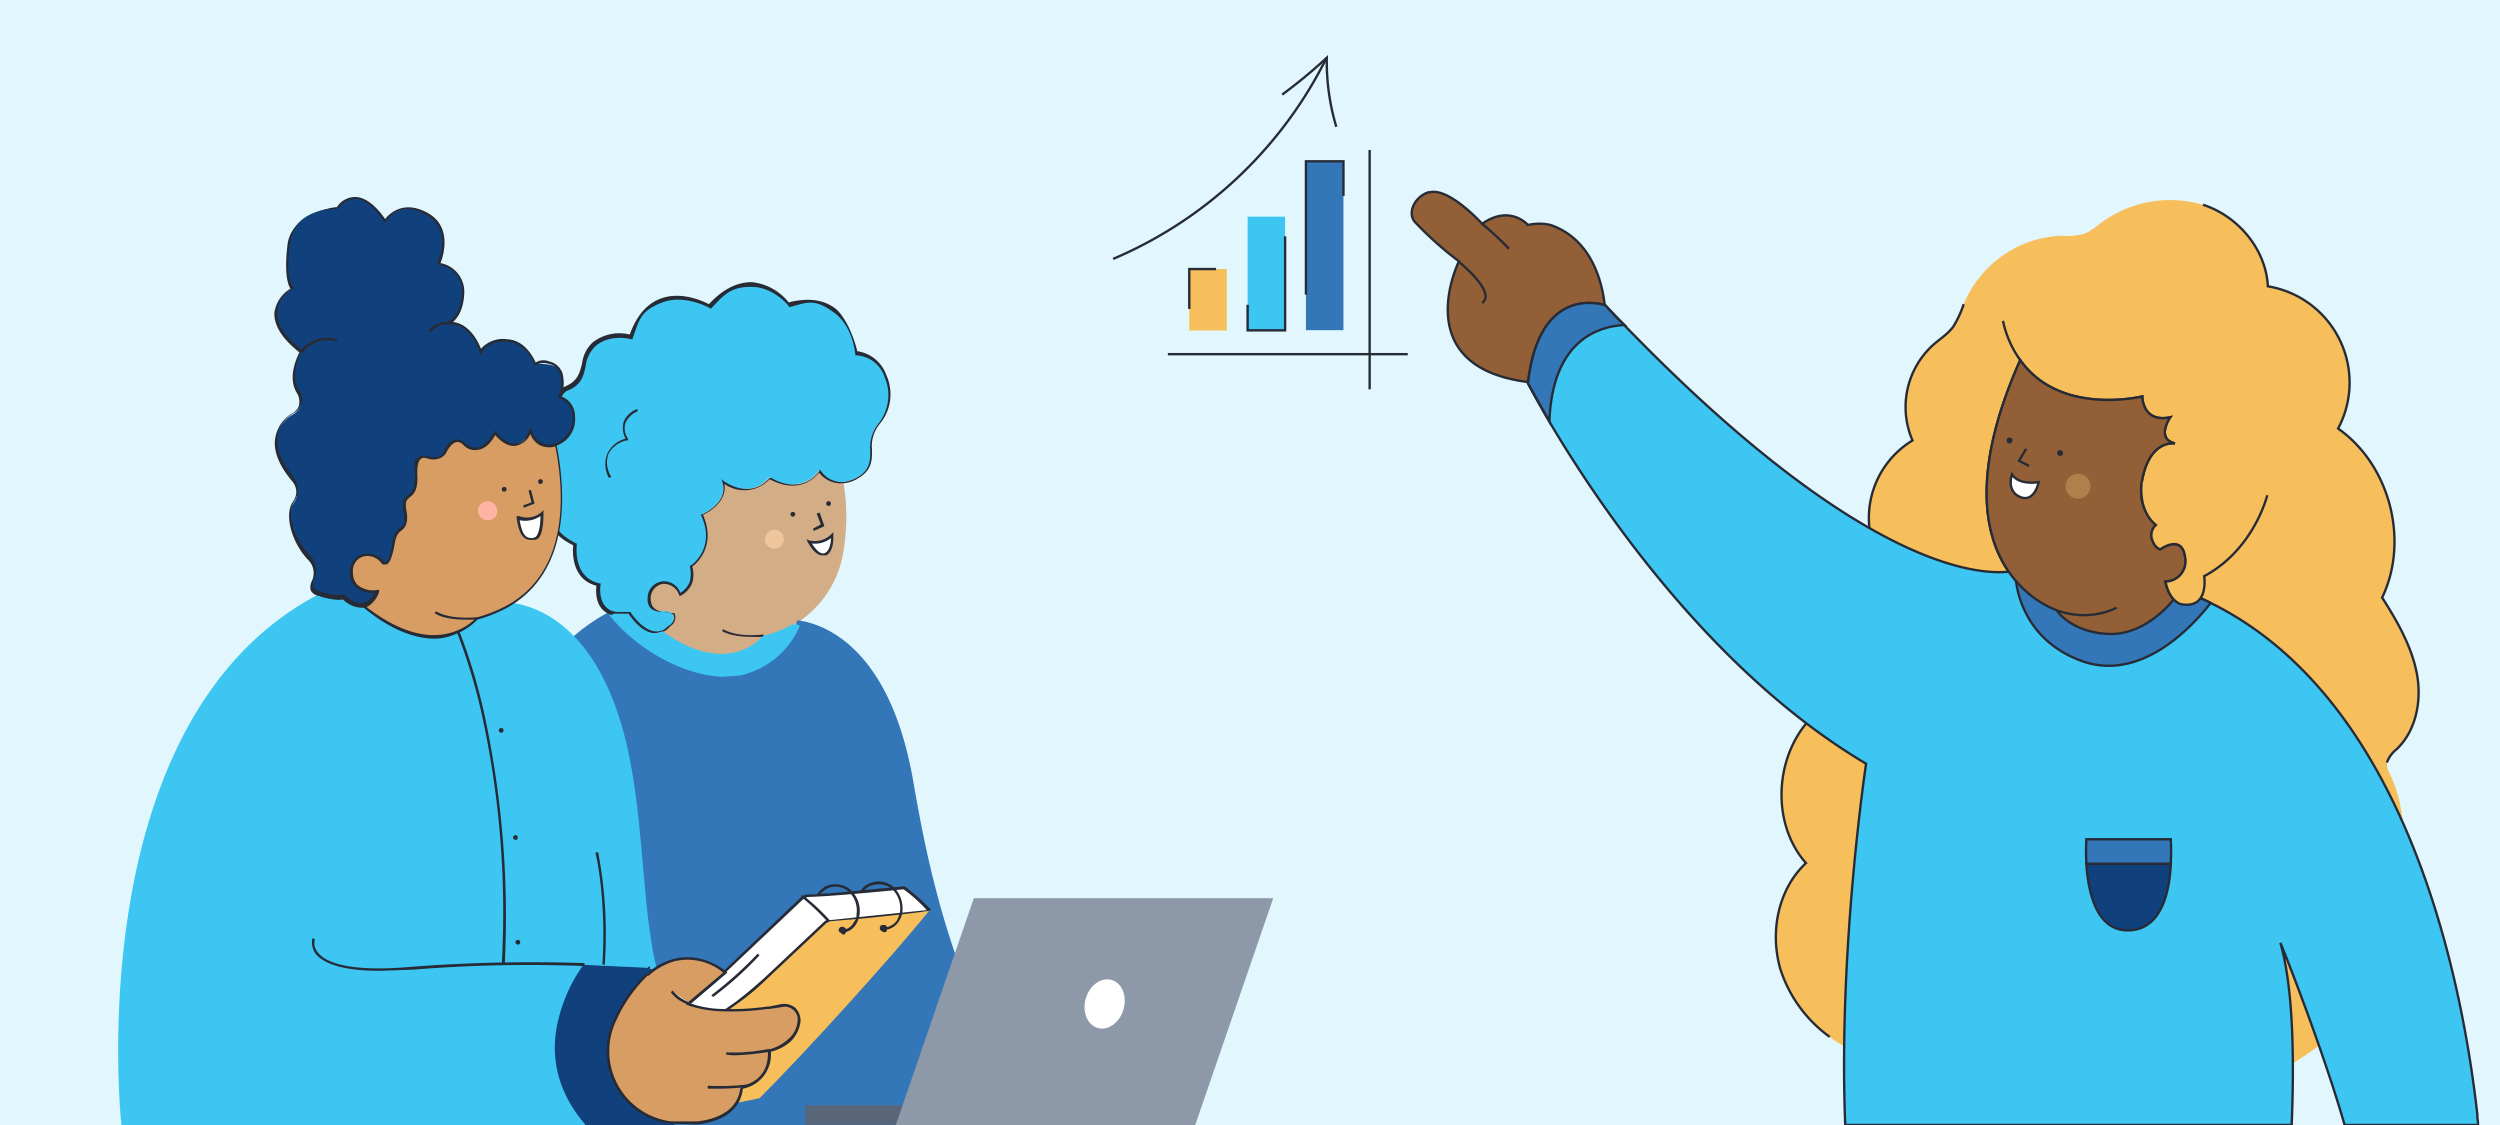 <?xml version="1.0" encoding="utf-8"?>
<svg xmlns="http://www.w3.org/2000/svg" data-name="Capa 1" id="Capa_1" viewBox="0 0 420 189">
  <defs>
    <style>.cls-1{fill:#e1f7fd;}.cls-2,.cls-24{fill:#f7bf5c;}.cls-23,.cls-3{fill:none;}.cls-11,.cls-22,.cls-23,.cls-24,.cls-3,.cls-4,.cls-5,.cls-7,.cls-8{stroke:#272b36;stroke-miterlimit:10;}.cls-11,.cls-24,.cls-3,.cls-4,.cls-5,.cls-7,.cls-8{stroke-width:0.4px;}.cls-12,.cls-22,.cls-4{fill:#fff;}.cls-5{fill:#925f36;}.cls-6{fill:#33918b;}.cls-16,.cls-7{fill:#3dc6f2;}.cls-15,.cls-8{fill:#3377b8;}.cls-9{fill:#272b36;}.cls-10{fill:#b17f49;}.cls-11,.cls-17{fill:#11417d;}.cls-13{fill:#d2ad85;}.cls-14{fill:#efc59c;}.cls-18{fill:#d89d63;}.cls-19{fill:#ffb3a3;}.cls-20{fill:#596679;}.cls-21{fill:#8d99a9;}.cls-22,.cls-23{stroke-width:0.4px;}</style>
  </defs>
  <rect class="cls-1" height="189" width="420"/>
  <path class="cls-2" d="M401,128.1a5,5,0,0,1,1.6-2.2c3.4-3.2,4.3-8.4,3.4-12.9s-3.3-8.7-5.8-12.6c4.6-9.6,1.3-22.3-7.4-28.4A16.4,16.4,0,0,0,381,48.1c-.3-6.2-5-11.8-10.9-13.7a19.6,19.6,0,0,0-17.6,3.4,15.3,15.3,0,0,1-2.1,1.4,11.2,11.2,0,0,1-4.1.4,18.6,18.6,0,0,0-16.4,11.5,17.6,17.6,0,0,1-1.7,3.7c-.9,1.3-2.4,2.2-3.6,3.3A14.1,14.1,0,0,0,321.3,74,15.2,15.2,0,0,0,315,92.5c.4.9.9,2,.5,2.9a5.4,5.4,0,0,1-1.4,1.6,18,18,0,0,0-6.2,17.8,3.6,3.6,0,0,1,0,2.5,3.2,3.2,0,0,1-1.4,1.4c-8.1,5.7-9.7,18.8-3.1,26.3-4.7,4.4-6.1,11.6-4.3,17.8s6.7,11.1,12.4,13.9l69.3,4.5c5.5-3.1,11.2-6.4,14.6-11.7a39.2,39.2,0,0,0,3.1-6.9c1.2-3.1,2.3-6.1,3.5-9.1l1.3-9.3a23.3,23.3,0,0,0-1.7-14A3.9,3.9,0,0,1,401,128.1Zm-46.8-21.6c-6.5-.2-8.7-4-8.7-4s-21.7-6.9-6.1-42c6.7,9.5,20.5,6.1,20.5,6.1s0,4.5,4.7,3.5c0,0-2.5,3.6.8,4.4,0,0-4.4-.8-5.6,6.6a5.5,5.5,0,0,0-.1,1.2,7.6,7.6,0,0,0,2.5,5.9,2.3,2.3,0,0,0-.5,2.8,2.2,2.2,0,0,0,1.2,1.3s3.7-2.7,4.2,1.3a3.4,3.4,0,0,1-3.3,4.1,5.5,5.5,0,0,0,1.4,3S360.6,106.8,354.2,106.5Z"/>
  <path class="cls-3" d="M401,128.1a5,5,0,0,1,1.6-2.2c3.4-3.2,4.3-8.4,3.4-12.9s-3.3-8.7-5.8-12.6c4.6-9.6,1.3-22.3-7.4-28.4A16.4,16.4,0,0,0,381,48.1c-.3-6.2-5-11.8-10.9-13.7M329.9,51.1a17.6,17.6,0,0,1-1.7,3.7c-.9,1.3-2.4,2.2-3.6,3.3A14.1,14.1,0,0,0,321.3,74,15.2,15.2,0,0,0,315,92.5c.4.9.9,2,.5,2.9a5.4,5.4,0,0,1-1.4,1.6,18,18,0,0,0-6.2,17.8,3.6,3.6,0,0,1,0,2.5,3.2,3.2,0,0,1-1.4,1.4c-8.1,5.7-9.7,18.8-3.1,26.3-4.7,4.4-6.1,11.6-4.3,17.8a22.5,22.5,0,0,0,8.3,11.4m46.8-67.7c-6.5-.2-8.7-4-8.7-4s-21.7-6.9-6.1-42c6.7,9.5,20.5,6.1,20.5,6.1s0,4.5,4.7,3.5c0,0-2.5,3.6.8,4.4,0,0-4.4-.8-5.6,6.6a5.5,5.5,0,0,0-.1,1.2,7.6,7.6,0,0,0,2.5,5.9,2.3,2.3,0,0,0-.5,2.8,2.2,2.2,0,0,0,1.2,1.3s3.7-2.7,4.2,1.3a3.4,3.4,0,0,1-3.3,4.1,5.5,5.5,0,0,0,1.4,3S360.6,106.8,354.2,106.5Z"/>
  <path class="cls-4" d="M383.1,158.3a67.3,67.3,0,0,0-8.3-14.1"/>
  <path class="cls-5" d="M269.7,53s.1-12-9.2-15.2a8.4,8.4,0,0,0-3.8,0s-3-3.5-7.7-.2c0,0-5.5-6.1-8.8-5.3H240c-2.3.7-3.8,3.6-2.1,5.2a58,58,0,0,0,7.2,6.4S235.7,62.9,259,64.4,269.7,53,269.7,53Z"/>
  <path class="cls-3" d="M249,37.6a48.8,48.8,0,0,1,4.5,4.2"/>
  <path class="cls-3" d="M245.1,44s6.4,5.1,3.9,6.9"/>
  <path class="cls-6" d="M361.9,96.8l-4-.2C311.6,83.8,361.9,96.8,361.9,96.8Z"/>
  <path class="cls-7" d="M393.9,189c-3.7-12.8-10.2-29.3-10.8-30.6,2.3,7.9,2.3,20.7,1.9,30.6H310c-1.2-29.6,3.5-60.7,3.5-60.7-34.8-20.6-56.8-63.9-56.8-63.9,1.9-17.1,13-13.1,13-13.1,49.4,52.3,69.5,44.4,69.5,44.4l18.7.9,4,1.1c41.1,11.3,51.6,65.5,54.3,89.6v.6a2.5,2.5,0,0,1,.1.8v.3Z"/>
  <path class="cls-8" d="M269.7,51.3c1.1,1.2,2.1,2.3,3.2,3.3-4.2.2-12.1,2.4-12.6,16.2l-3.6-6.4C258.6,47.3,269.7,51.3,269.7,51.3Z"/>
  <path class="cls-8" d="M345.4,92.6l16.5,4.2-4-.2-13.3-3.7Z"/>
  <path class="cls-8" d="M338.6,95.9l.6-.2,18.7.9,4,1.1a49.1,49.1,0,0,1,9.5,3.6c-3.6,4.6-12.1,13.3-21.8,9.7S338.5,98.7,338.6,95.9Z"/>
  <path class="cls-5" d="M363.8,97.7a5.5,5.5,0,0,0,1.4,3s-4.6,6.1-11,5.8-8.7-4-8.7-4-21.7-6.9-6.1-42c6.7,9.5,20.5,6.1,20.5,6.1s0,4.5,4.7,3.5c0,0-2.5,3.6.8,4.4,0,0-4.4-.8-5.6,6.6a5.5,5.5,0,0,0-.1,1.2,7.6,7.6,0,0,0,2.5,5.9,2.3,2.3,0,0,0-.5,2.8,2.2,2.2,0,0,0,1.2,1.3s3.7-2.7,4.2,1.3A3.4,3.4,0,0,1,363.8,97.7Z"/>
  <polyline class="cls-3" points="340.4 75.4 339.2 77.4 340.9 78.3"/>
  <path class="cls-4" d="M342.5,81s-3.3.6-4.5-1.3c0,0-1,2.8,1.4,3.8S342.5,81,342.5,81Z"/>
  <path class="cls-9" d="M346.1,76.6a.5.5,0,1,0,0-1,.5.5,0,0,0,0,1Z"/>
  <path class="cls-9" d="M337.6,74.5a.5.5,0,1,0,0-1,.5.5,0,0,0,0,1Z"/>
  <circle class="cls-10" cx="349.1" cy="81.7" r="2.1"/>
  <path class="cls-3" d="M345.5,102.5a12.8,12.8,0,0,0,10.1-.4"/>
  <path class="cls-11" d="M350.5,145.1c.3,4.6,1.6,11.4,7.2,11.2s6.8-6.8,7-11.2Z"/>
  <path class="cls-8" d="M350.5,145.1h14.2c.1-2.4,0-4.1,0-4.1H350.5S350.4,142.8,350.5,145.1Z"/>
  <path class="cls-3" d="M339.4,60.5a17.4,17.4,0,0,1-2.9-6.6"/>
  <path class="cls-12" d="M166.4,161.2c-.8,6.7-.9,11-.9,11l19.9.8a51.4,51.4,0,0,1,1.8-8.4C180.1,157.3,171.5,159.1,166.4,161.2Z"/>
  <path class="cls-9" d="M165.3,172.4v-.2s.1-4.3.9-11V161h.1a23.2,23.2,0,0,1,9.7-1.9,17.4,17.4,0,0,1,11.4,5.3h0a65.2,65.2,0,0,0-1.8,8.4v.2Zm1.3-11.1c-.6,5.8-.8,9.7-.8,10.7l19.4.8a43.5,43.5,0,0,1,1.8-8.1C179.9,157.5,171.2,159.5,166.6,161.3Z"/>
  <path class="cls-13" d="M109.2,101.6c.8,1.8,3.8,1.6,3.8,1.6s-.6,2-.6,2l-1.1.8c11.2,8.1,17,.7,17,.7a17.2,17.2,0,0,0,4.8-1.9l1.2-.7c8.2-5.5,8.2-16.1,7.2-23.1a4.6,4.6,0,0,1-3.9-2c-3.4,4.5-8.4,1.2-8.4,1.2-3.4,3.9-7.8.7-7.8.7,1,3.6-3.5,5.5-3.5,5.5,2.6,5.8-1.8,8.7-1.8,8.7a4.9,4.9,0,0,1,0,2.7,4.1,4.1,0,0,1-1.9,2.1c-1.4-3.2-4.9-2.4-5.2.6A2,2,0,0,0,109.2,101.6Z"/>
  <path class="cls-13" d="M111.2,106.2l-.3-.2.3-.2,1-.8h.1c0-.1.9-.7.6-1.6s-3.2,0-3.9-1.7h0a2.3,2.3,0,0,1-.2-1.2,2.8,2.8,0,0,1,2.3-2.8,2.9,2.9,0,0,1,3.2,1.9,4,4,0,0,0,1.6-1.9,5.3,5.3,0,0,0,0-2.5V95h.2c.1-.1,4.2-2.9,1.7-8.4v-.2h.2s4.4-1.9,3.4-5.3l-.2-.6.5.4c.2.1,4.3,3.1,7.6-.6h.3c.2.1,4.8,3.1,8.1-1.2v-.3l.2.3a4.4,4.4,0,0,0,3.6,1.9h.2V81a35.4,35.4,0,0,1-.1,12.2,17.4,17.4,0,0,1-7.2,11.1l-1.1.7a19.2,19.2,0,0,1-4.9,1.9,8.9,8.9,0,0,1-4.3,2.7,11.9,11.9,0,0,1-2.9.4C118.6,110,115.3,109.1,111.2,106.2Zm26.4-26.8c-3.2,3.8-7.4,1.6-8.3,1.1a5.8,5.8,0,0,1-7.6.8c.5,3-2.7,4.8-3.6,5.2,2.3,5.2-1.1,8.2-1.8,8.7a4.9,4.9,0,0,1,0,2.7,4.1,4.1,0,0,1-2,2.2h-.2V100a2.7,2.7,0,0,0-2.8-1.9,2.5,2.5,0,0,0-2,2.4,4.3,4.3,0,0,0,.2,1.1c.7,1.6,3.6,1.4,3.6,1.4h.2a1.7,1.7,0,0,1-.7,2.2,2.7,2.7,0,0,1-.8.7c4.4,3.1,8.6,4.2,12.2,3.2a8.6,8.6,0,0,0,4.2-2.6h.1a17.2,17.2,0,0,0,4.8-1.9l1.2-.7c7.9-5.2,8.2-15.2,7.1-22.7A4.6,4.6,0,0,1,137.6,79.4Z"/>
  <path class="cls-9" d="M126.3,107h2v-.4c-5.1.5-6.7-.9-6.8-.9l-.2.3C121.3,106,122.6,107,126.3,107Z"/>
  <circle class="cls-14" cx="130.1" cy="90.6" r="1.6"/>
  <path class="cls-9" d="M133.2,86.8a.4.4,0,0,0,0-.8.4.4,0,0,0,0,.8Z"/>
  <path class="cls-9" d="M139.2,85a.4.4,0,0,0,0-.8.4.4,0,0,0,0,.8Z"/>
  <polygon class="cls-9" points="136.7 89.2 138.5 88.4 137.7 86.1 137.2 86.3 137.9 88.1 136.6 88.8 136.7 89.2"/>
  <path class="cls-12" d="M135.9,91a4,4,0,0,0,3.9-1.1s.2,2.6-1.1,3.2S135.9,91,135.9,91Z"/>
  <path class="cls-9" d="M135.7,91.1l-.2-.5.5.2a3.9,3.9,0,0,0,3.7-1.1l.3-.3v.5c0,.1.2,2.7-1.2,3.4h-.6C136.9,93.4,135.8,91.2,135.7,91.1Zm.7.2c.5.8,1.4,2,2.2,1.6s1-1.8,1-2.5A4.2,4.2,0,0,1,136.4,91.3Z"/>
  <path class="cls-15" d="M175.5,189h-75c-9.2-19.2-29.6-69.8,2.2-86.4,4.4,5.6,13.4,11.1,21.4,9.6a14,14,0,0,0,9.9-8c4.6.6,15.5,4.7,19.4,26.9C155.5,143.1,160,169.1,175.5,189Z"/>
  <path class="cls-12" d="M164.7,188l-2.1.2h2.1Z"/>
  <path class="cls-9" d="M162.7,188.4h2v-.5h-4.4v.5h2.4Z"/>
  <path class="cls-16" d="M93.6,83.5s-3.9,4.6,2.9,8c0,0-.8,5.6,3.9,6.7,0,0-.6,3.5,1.9,4.7l.9.2a4.4,4.4,0,0,0,2.3,0s2.8,4.4,5.8,2.9l1.1-.8s1.2-.9.6-2-3,.2-3.8-1.6a2,2,0,0,1-.2-1.1c.3-3,3.8-3.8,5.2-.6a4.1,4.1,0,0,0,1.9-2.1,4.9,4.9,0,0,0,0-2.7s4.4-2.9,1.8-8.7c0,0,4.5-1.9,3.5-5.5,0,0,4.4,3.2,7.8-.7,0,0,5,3.3,8.4-1.2a4.6,4.6,0,0,0,3.9,2,7.9,7.9,0,0,0,2.5-.8c4.2-2.4.6-5.7,3.8-9.3s1.4-11.3-4-11.7c0,0-.7-10.9-11.3-8.2,0,0-6.1-7.8-13.3.4,0,0-9.7-5.6-13.3,5.1,0,0-3.5-1.1-6.1,1.1s-.8,5.9-4.7,7.5-1.9,7.8-1.9,7.8S87.5,78.7,93.6,83.5Z"/>
  <path class="cls-9" d="M105.4,103.3a6,6,0,0,1-2.3.1l-.9-.3c-2.3-1.1-2.1-3.9-2-4.7-4.3-1.1-4-5.9-3.9-6.8-2.3-1.1-3.6-2.5-4-4.2a5.1,5.1,0,0,1,1-3.8,6.6,6.6,0,0,1-2.7-4.8c-.2-3,1.9-5.5,2.3-6s-1.6-6.3,2.1-7.9c2.1-.9,2.4-2.3,2.8-3.9a5.7,5.7,0,0,1,1.8-3.5,7.3,7.3,0,0,1,6.2-1.3q1.7-4.7,5.1-6c3.6-1.4,7.4.5,8.2.9,2.3-2.5,4.7-3.7,7.2-3.7a9.1,9.1,0,0,1,6.2,3.4c3.2-.8,5.8-.5,7.8,1s3.6,6.3,3.7,7.2a6.1,6.1,0,0,1,4.9,4,7.8,7.8,0,0,1-1,8.1,5.9,5.9,0,0,0-1.4,4.5c0,1.8,0,3.4-2.4,4.8a5.6,5.6,0,0,1-2.6.8,4.6,4.6,0,0,1-3.9-1.8c-3.2,3.8-7.4,1.6-8.3,1.1a5.8,5.8,0,0,1-7.6.8c.5,3-2.7,4.8-3.6,5.2,2.3,5.2-1.1,8.2-1.8,8.7a4.9,4.9,0,0,1,0,2.7,4.1,4.1,0,0,1-2,2.2h-.2V100a2.7,2.7,0,0,0-2.8-1.9,2.5,2.5,0,0,0-2,2.4,4.3,4.3,0,0,0,.2,1.1c.7,1.6,3.6,1.4,3.6,1.4h.2a1.7,1.7,0,0,1-.7,2.2,3.1,3.1,0,0,1-1.1.9l-1.4.3C107.7,106.5,105.8,103.9,105.4,103.3Zm3.6-1.6a2.3,2.3,0,0,1-.2-1.2,2.8,2.8,0,0,1,2.3-2.8,2.9,2.9,0,0,1,3.2,1.9,4,4,0,0,0,1.6-1.9,5.3,5.3,0,0,0,0-2.5V95h.2c.1-.1,4.2-2.9,1.7-8.4v-.2h.2s4.4-1.9,3.4-5.3l-.2-.6.5.4c.2.1,4.3,3.1,7.6-.6h.3c.2.1,4.8,3.1,8.1-1.2v-.3l.2.3a4.4,4.4,0,0,0,3.6,1.9,6.6,6.6,0,0,0,2.5-.8c2.1-1.2,2.2-2.7,2.2-4.4a6.5,6.5,0,0,1,1.5-4.8,7.7,7.7,0,0,0,.9-7.7,5.3,5.3,0,0,0-4.7-3.6h-.2c0-.1-.3-4.8-3.6-7.2s-4.4-1.7-7.5-.9h-.1v-.2s-2.5-3.1-6-3.2-4.7,1.1-7,3.6h-.2c-.1-.1-4.3-2.4-8-1s-3.9,2.9-5,6v.2h-.2c-.1,0-3.5-1-6,1.1a5.6,5.6,0,0,0-1.7,3.3c-.3,1.6-.7,3.3-3,4.2s-1.8,7.4-1.8,7.5h-.1s-2.5,2.7-2.3,5.8a6.4,6.4,0,0,0,2.7,4.6h.2l-.2.2a4.5,4.5,0,0,0-.9,3.6c.3,1.6,1.6,2.9,3.8,4h.1v.2c0,.2-.7,5.5,3.8,6.5h.2v.2s-.6,3.3,1.8,4.4l.8.2h2.5v.2c.1,0,2.7,4.2,5.5,2.8l1-.8h.1c0-.1.9-.7.6-1.6S109.7,103.4,109,101.7Z"/>
  <path class="cls-9" d="M102.3,80.3l.4-.2a4.4,4.4,0,0,1-.5-3.8,4.5,4.5,0,0,1,3-2.3h.3v-.3a3,3,0,0,1-.4-2.7,3.9,3.9,0,0,1,2-1.9v-.4a3.9,3.9,0,0,0-2.3,2.1,3.8,3.8,0,0,0,.3,2.9,4.6,4.6,0,0,0-3.1,2.6A4.8,4.8,0,0,0,102.3,80.3Z"/>
  <path class="cls-16" d="M102.7,103.4c4.4,5.5,13.4,11.1,21.4,9.5a13.8,13.8,0,0,0,9.9-8h-.9a17.2,17.2,0,0,1-4.8,1.9s-5.8,7.4-17-.7c-3,1.5-5.8-2.9-5.8-2.9a4.4,4.4,0,0,1-2.3,0Z"/>
  <path class="cls-16" d="M102.5,103.5l-.2-.2h.5l.3-.2h2.6v.2c.1,0,2.7,4.2,5.5,2.8h.2c4.5,3.3,8.9,4.4,12.5,3.4a8.6,8.6,0,0,0,4.2-2.6h.1a17.2,17.2,0,0,0,4.8-1.9h1.3v.3a14.2,14.2,0,0,1-10.1,8.2l-2.8.2C114.2,113.4,106.6,108.6,102.5,103.5Zm30.7,1.5a17.2,17.2,0,0,1-4.8,1.9,8.9,8.9,0,0,1-4.3,2.7c-2.7.8-7,.8-12.8-3.4l-1.3.3c-2.3,0-4.2-2.6-4.6-3.2a5.6,5.6,0,0,1-2.2.1H103c4.6,5.6,13.4,10.7,21,9.2a13.3,13.3,0,0,0,9.6-7.6Z"/>
  <path class="cls-16" d="M112.1,167.4c-1.5.3-1.4-5.8-3-4.4h-.2c-1-.1-5-.4-10.7-.6-2.8,3.8-9.4,15.3.3,26.6H20.4s-7.6-68.6,33.8-89.5c2.6.7,3.5.4,3.5.4s1.7,1.8,3.4,1.3c7.2,5.8,12.4,5.6,15.5,4.4a8.9,8.9,0,0,0,3.6-2.4,20.9,20.9,0,0,0,5-2c4.3.3,16.6,3.5,20.9,27.9C108.6,143.1,108,160,112.1,167.4Z"/>
  <path class="cls-9" d="M63.8,163.1l5.6-.2a242.6,242.6,0,0,1,28.8-.6v-.5a266,266,0,0,0-28.8.6c-11,1-14.8-.8-16-2.4a2.4,2.4,0,0,1-.5-2.2l-.4-.2a3.2,3.2,0,0,0,.5,2.6C54.1,161.6,56.9,163.1,63.8,163.1Z"/>
  <path class="cls-12" d="M108.9,162.6h.3"/>
  <path class="cls-9" d="M109.2,162.8h0v-.4h-.3v.4h.3Z"/>
  <path class="cls-9" d="M84.8,161.9a160.8,160.8,0,0,0-3.4-41.8,94.5,94.5,0,0,0-4.6-15l-.4.2a94.5,94.5,0,0,1,4.6,15,155.3,155.3,0,0,1,3.3,41.6Z"/>
  <path class="cls-9" d="M101.6,162.1a74.1,74.1,0,0,0-1.1-18.9H100c.1.1,1.9,7.9,1.2,18.8Z"/>
  <path class="cls-17" d="M113.3,188.8H98.5c-9.7-11.3-3.1-22.8-.3-26.6l10.7.5,1.9,1.3a22,22,0,0,0-6,7.3C100.9,179.2,104.7,187.8,113.3,188.8Z"/>
  <path class="cls-17" d="M98.3,188.9c-4.2-4.9-5.8-10.4-4.8-16.2A26.6,26.6,0,0,1,98,162.1h.2l10.7.5h.1l2.1,1.4-.3.4a23.2,23.2,0,0,0-5.8,7.1,12.7,12.7,0,0,0-.1,11.7,10.6,10.6,0,0,0,8.4,5.5v.4h-15Zm6.2-5.6a13.2,13.2,0,0,1,.1-12.1,23.8,23.8,0,0,1,5.8-7.2l-1.6-1c-.6-.1-4.7-.4-10.5-.6-3.1,4.3-9,15.3.3,26.2h12.5A11,11,0,0,1,104.5,183.3Z"/>
  <path class="cls-17" d="M93.8,74.5l-.5.2c-3.2,1.1-4.2-2.3-4.2-2.3-2.4,5-5.9.3-5.9.3-2.7,4.7-5.2,1.9-5.2,1.9s-1.8-1.9-3.2,1.3-5.1-1.9-4.9,3.5S67.4,82,68,86s-1.4,1.5-1.9,5.4-1.7,3.2-1.7,3.2c-1.1-2-5.3-2.1-5.3,1.6a2.7,2.7,0,0,0,.9,2.3,5.1,5.1,0,0,0,3.4.9c-.7,1.6-1.5,2.3-2.3,2.5s-3.4-1.4-3.4-1.4-.9.3-3.5-.4l-.7-.2c-3.1-1,1.2-3.1-1.6-6s-3.9-7.5-2.5-9.5-.5-4-.5-4c-5.8-7.5.2-10.7.2-10.7s2.5-1.1.9-3.9.6-6.7.6-6.7c-8.6-6.6-1.5-10.6-1.5-10.6s-1.4-1.1-.6-7.4S56.7,35,56.7,35c3.7-4.9,8,2.2,8,2.2s2.4-3.9,7.1-1.2,1.9,8.3,1.9,8.3,4.2.7,4.1,4.9-2.4,5.1-2.4,5.1c3.8-.3,5.4,4.8,5.4,4.8s1-2.1,4.3-1.9,4.8,4,4.8,4,3.7-.5,4.4,1.5a6.2,6.2,0,0,1-.3,4C97.1,67.5,97.4,72.9,93.8,74.5Z"/>
  <path class="cls-9" d="M57.6,100.7c-.3.1-1.3.2-3.5-.4l-.6-.2a1.9,1.9,0,0,1-1.3-.9,2.3,2.3,0,0,1,.2-1.6,3.1,3.1,0,0,0-.7-3.6c-2.7-2.9-4-7.5-2.5-9.7s-.4-3.7-.4-3.8c-2.1-2.6-3-5.1-2.5-7.2A5.9,5.9,0,0,1,49,69.5a2.4,2.4,0,0,0,1.2-1.3,2.8,2.8,0,0,0-.4-2.3c-1.5-2.6.1-5.9.5-6.7-2.9-2.3-4.3-4.5-4.2-6.7a5.6,5.6,0,0,1,2.7-4c-.4-.6-1.1-2.4-.5-7.4s7.3-6.3,8.3-6.3a3.6,3.6,0,0,1,3.2-1.7c2.3.1,4.3,2.8,4.9,3.7.7-.9,3.1-3.3,7.2-1S74.5,43,74,44.2a4.9,4.9,0,0,1,4,5c-.1,2.9-1.2,4.3-1.9,4.9,2.8.3,4.3,3.4,4.7,4.5A4.9,4.9,0,0,1,85.2,57c2.9.1,4.4,3,4.8,3.9a2.4,2.4,0,0,1,2.2-.2,3.1,3.1,0,0,1,2.3,2,6.6,6.6,0,0,1-.2,3.9,3.5,3.5,0,0,1,2.3,3.3,4.7,4.7,0,0,1-2.7,4.8l-.5.2a3.6,3.6,0,0,1-2.7-.1,3.5,3.5,0,0,1-1.6-1.9,3.4,3.4,0,0,1-2.5,2c-1.5.2-2.9-1.2-3.4-1.8-.9,1.6-1.9,2.4-3.1,2.5a2.6,2.6,0,0,1-2.3-.9s-.6-.6-1.2-.4S75.5,75,75,76s-1.9,1.4-2.9,1.1-1.2-.2-1.5.1-.5,1-.5,2.2c.2,3-.6,3.6-1.2,4.1s-.9.7-.6,2.4-.1,2.6-.7,3.1-1,.7-1.3,2.4-.7,3.1-1.3,3.4a1.4,1.4,0,0,1-.7,0h-.1A2.9,2.9,0,0,0,61,93.5a2.5,2.5,0,0,0-1.7,2.7,2.9,2.9,0,0,0,.8,2.1,4.1,4.1,0,0,0,3.3.8h.3v.3a3.8,3.8,0,0,1-2.5,2.7h-.5A4.7,4.7,0,0,1,57.6,100.7Zm2.2-2.1a3.3,3.3,0,0,1-1-2.4,3,3,0,0,1,2.1-3.1,3.6,3.6,0,0,1,3.7,1.3h.2c.3-.2.8-.8,1.1-3s.9-2.4,1.4-2.8.9-.6.5-2.6.2-2.4.8-2.9,1.2-.9,1.1-3.7.1-2.2.6-2.6,1.2-.2,1.9-.1,1.9.4,2.4-.9a3.1,3.1,0,0,1,1.9-2,2.2,2.2,0,0,1,1.6.6,2.8,2.8,0,0,0,2,.8c1-.1,2-1,2.9-2.6l.2-.3.2.3s1.5,2,3.1,1.9,1.7-.8,2.4-2.2l.2-.5.2.5A4,4,0,0,0,91,74.4a3,3,0,0,0,2.3.1l.4-.2h0a4.5,4.5,0,0,0,2.5-4.4,3.3,3.3,0,0,0-2.3-3h-.3l.2-.3a5.7,5.7,0,0,0,.3-3.8,2.7,2.7,0,0,0-2-1.7,2.5,2.5,0,0,0-2.1.3l-.2.2v-.3c0-.1-1.4-3.7-4.6-3.9S81,59.1,81,59.2l-.2.5-.2-.5c0-.1-1.6-5-5.2-4.7H73.8l1.5-.5s2.2-.9,2.3-4.9-3.8-4.6-4-4.7h-.3l.2-.3c.1-.2,2.6-5.4-1.9-8s-6.6.9-6.7,1.1l-.2.3-.2-.3s-2.2-3.6-4.7-3.8a3.7,3.7,0,0,0-3,1.7h-.1c-.3,0-7.2-.1-8,5.9s.5,7.1.5,7.1l.3.2-.3.2s-2.5,1.4-2.6,3.8,1.2,4.2,4.2,6.5h0c0,.1-2.2,3.8-.7,6.5a2.8,2.8,0,0,1,.5,2.6,2.7,2.7,0,0,1-1.4,1.6,5.5,5.5,0,0,0-2.5,3.4q-.6,3.2,2.4,6.9c0,.1,1.8,2.2.4,4.3s-.3,6.2,2.6,9.2a3.5,3.5,0,0,1,.7,4,2.3,2.3,0,0,0-.2,1.3,2,2,0,0,0,1,.7l.6.2c2.6.7,3.4.4,3.4.4h.3s1.6,1.7,3.1,1.4a3.6,3.6,0,0,0,2.1-2.1A5.2,5.2,0,0,1,59.8,98.6Z"/>
  <path class="cls-9" d="M50.8,59.3a5.3,5.3,0,0,1,5.8-1.9V57c-3.8-1.2-6.2,2-6.3,2Z"/>
  <path class="cls-9" d="M72.4,55.8a3.3,3.3,0,0,1,2.9-1.3v-.4A3.8,3.8,0,0,0,72,55.5Z"/>
  <path class="cls-18" d="M93.3,74.7c-3.2,1.1-4.2-2.3-4.2-2.3-2.4,5-5.9.3-5.9.3-2.7,4.7-5.2,1.9-5.2,1.9s-1.8-1.9-3.2,1.3-5.1-1.9-4.9,3.5S67.4,82,68,86s-1.4,1.5-1.9,5.4-1.7,3.2-1.7,3.2c-1.1-2-5.3-2.1-5.3,1.6a2.7,2.7,0,0,0,.9,2.3,5.1,5.1,0,0,0,3.4.9c-.7,1.6-1.5,2.3-2.3,2.5,7.2,5.8,12.4,5.6,15.5,4.3a8.9,8.9,0,0,0,3.6-2.4,20.9,20.9,0,0,0,5-2C96.1,95.8,94.8,81.8,93.3,74.7Z"/>
  <path class="cls-9" d="M61,102l-.4-.2H61a3.6,3.6,0,0,0,2.1-2.1,5.2,5.2,0,0,1-3.3-1,3.3,3.3,0,0,1-1-2.4,3,3,0,0,1,2.1-3.1,3.6,3.6,0,0,1,3.7,1.3h.2c.3-.2.8-.8,1.1-3s.9-2.4,1.4-2.8.9-.6.5-2.6.2-2.4.8-2.9,1.2-.9,1.1-3.7.1-2.2.6-2.6,1.2-.2,1.9-.1,1.9.4,2.4-.9a3.1,3.1,0,0,1,1.9-2,2.2,2.2,0,0,1,1.6.6,2.8,2.8,0,0,0,2,.8c1-.1,2-1,2.9-2.6l.2-.3.2.3s1.5,2,3.1,1.9,1.7-.8,2.4-2.2l.2-.5.2.5A4,4,0,0,0,91,74.4a3,3,0,0,0,2.3.1h.2v.2c1.5,7.6,2.6,21.3-8.3,27.4a24.8,24.8,0,0,1-5,2,9.8,9.8,0,0,1-3.6,2.4,9,9,0,0,1-3.9.8C69.8,107.2,65.8,106,61,102ZM90.7,74.8a3.5,3.5,0,0,1-1.6-1.9,3.4,3.4,0,0,1-2.5,2c-1.5.2-2.9-1.2-3.4-1.8-.9,1.6-1.9,2.4-3.1,2.5a2.6,2.6,0,0,1-2.3-.9s-.6-.6-1.2-.4S75.5,75,75,76s-1.9,1.4-2.9,1.1-1.2-.2-1.5.1-.5,1-.5,2.2c.2,3-.6,3.6-1.2,4.1s-.9.7-.6,2.4-.1,2.6-.7,3.1-1,.7-1.3,2.4-.7,3.1-1.3,3.4a1.4,1.4,0,0,1-.7,0h-.1A2.9,2.9,0,0,0,61,93.5a2.5,2.5,0,0,0-1.7,2.7,2.9,2.9,0,0,0,.8,2.1,4.1,4.1,0,0,0,3.3.8h.3v.3a4.4,4.4,0,0,1-2.1,2.6c7,5.4,12,5.2,15,4a9.4,9.4,0,0,0,3.5-2.3h.1a24.8,24.8,0,0,0,5-2c10.5-5.8,9.6-19.1,8.1-26.7A3.6,3.6,0,0,1,90.7,74.8Z"/>
  <path class="cls-19" d="M83.5,85.6a1.5,1.5,0,0,1-1.4,1.8,1.6,1.6,0,1,1,1.4-1.8Z"/>
  <polygon class="cls-9" points="88 85.3 89.8 84.6 89.2 82.3 88.8 82.4 89.3 84.4 87.9 84.9 88 85.3"/>
  <path class="cls-12" d="M87,87a4,4,0,0,0,4-.7s.2,4.3-1.5,4.3S87.5,90.3,87,87Z"/>
  <path class="cls-9" d="M86.8,87.1v-.4h.4a3.7,3.7,0,0,0,3.8-.7l.3-.3v.4c0,.2.1,3.2-.8,4.3a1.3,1.3,0,0,1-.8.3h-.2C88.1,90.8,87.3,90.2,86.8,87.1Zm.5.3c.5,2.8,1.2,3,2.2,3l.5-.2c.7-.7.8-2.7.8-3.5A4.6,4.6,0,0,1,87.3,87.4Z"/>
  <path class="cls-9" d="M78.1,104.1h2.1v-.4c-5.2.4-6.9-1-6.9-1l-.3.3C73,103,74.3,104.1,78.1,104.1Z"/>
  <path class="cls-9" d="M84.7,82.6a.4.4,0,1,0,0-.8.4.4,0,0,0,0,.8Z"/>
  <path class="cls-9" d="M90.8,81.3a.4.4,0,1,0,0-.8.4.4,0,0,0,0,.8Z"/>
  <rect class="cls-20" height="3.27" width="18.1" x="135.3" y="185.7"/>
  <polygon class="cls-21" points="200.8 189 150.5 189 163.6 150.9 213.9 150.9 200.8 189"/>
  <ellipse class="cls-12" cx="185.6" cy="168.8" rx="4.2" ry="3.3" transform="translate(-28.3 299.8) rotate(-73.8)"/>
  <path class="cls-2" d="M123.7,185.3l3.9-.8c7.5-7.5,21.8-23.2,28.5-31.5l-2.8-1L134,154.8l-20.1,20.5,3,9.2Z"/>
  <path class="cls-9" d="M141.6,157h.2a.5.5,0,0,0,.3-.5V156l-.4-.3h-.4a.7.7,0,0,0-.4.5.5.5,0,0,0,.3.5Z"/>
  <path class="cls-9" d="M148.4,156.6h.3c.2,0,.3-.2.3-.4v-.5c-.1-.2-.2-.3-.4-.3h-.4a.5.5,0,0,0-.4.5.5.5,0,0,0,.3.5Z"/>
  <path class="cls-12" d="M139.2,154.8c4.2-.5,12.8-1.2,16.9-1.8h.1a40.7,40.7,0,0,0-4.3-4c-4.6.5-12.1,1.2-16.6,1.4v3.1Z"/>
  <path class="cls-9" d="M135.1,153.7v-3.4h.2c3.6-.1,9-.7,13.4-1.1l3.2-.3h.1a40.9,40.9,0,0,1,4.4,3.9l-.2.2h0c-2.5.4-6.4.8-10.2,1.2l-6.8.6h0Zm16.7-4.3-3,.3c-4.3.4-9.7.9-13.3,1v2.7l3.7,1.2,6.7-.7,9.8-1A25.7,25.7,0,0,0,151.8,149.4Z"/>
  <path class="cls-9" d="M141.6,156.7a3,3,0,0,0,2.2-1.4,4.4,4.4,0,0,0,.6-1.6,4.8,4.8,0,0,0-1.5-4.2,3.9,3.9,0,0,0-4.2-.6,4.4,4.4,0,0,0-1.4,1.3l.4.2a4.3,4.3,0,0,1,1.2-1.1,3.4,3.4,0,0,1,3.7.5,4.4,4.4,0,0,1,1.3,3.8,2,2,0,0,1-.5,1.4,2.2,2.2,0,0,1-1.9,1.2Z"/>
  <path class="cls-9" d="M148.8,156.2a3,3,0,0,0,2.2-1.4,3.8,3.8,0,0,0,.6-1.6,5,5,0,0,0-1.5-4.2,3.8,3.8,0,0,0-4.2-.5,2.9,2.9,0,0,0-1.4,1.3l.4.2a2.5,2.5,0,0,1,1.2-1.1,3.6,3.6,0,0,1,3.7.4,4.5,4.5,0,0,1,1.4,3.9,5.8,5.8,0,0,1-.5,1.4,2.8,2.8,0,0,1-2,1.2Z"/>
  <rect class="cls-9" height="0.44" transform="translate(-79.3 123.3) rotate(-41.5)" width="4.1" x="121.2" y="166.2"/>
  <path class="cls-12" d="M117.9,166.6a37.8,37.8,0,0,0,4.3-3.8l12.6-11.9v-.2a52.2,52.2,0,0,1,4.3,3.9l-.5.4-10.2,9.5a45.4,45.4,0,0,1-4.8,3.9l-6.4,4.6-4.4-2.1Z"/>
  <path class="cls-9" d="M112.5,170.9l5.3-4.4h0a51.4,51.4,0,0,0,4.2-3.8l12.6-12,.2-.4.2.2a32.8,32.8,0,0,1,4.3,4l.2.2-.7.4-10.1,9.5a39.1,39.1,0,0,1-4.8,4l-6.5,4.6ZM135,151l-12.7,12a51.4,51.4,0,0,1-4.2,3.8l-4.8,4,4,1.9,6.3-4.4c1.5-1.1,3.7-3,4.8-4l10.1-9.5.3-.2A42.7,42.7,0,0,0,135,151Z"/>
  <path class="cls-9" d="M119.8,167.5a58.1,58.1,0,0,0,7.8-7l-.3-.3a64.9,64.9,0,0,1-7.8,7Z"/>
  <path class="cls-18" d="M134.2,171.4a4.8,4.8,0,0,1-1.5,3.2,8.9,8.9,0,0,1-3.4,1.9,5.6,5.6,0,0,1-4.7,6.1c-.4,4.4-4.5,5.7-7.4,6h-4.4a12.1,12.1,0,0,1-9.4-17.4,23.1,23.1,0,0,1,5.3-7.4c0-.1.1-.1.1-.2a11.1,11.1,0,0,1,4.5-2.4c4.8-1.3,8.5,2.1,8.5,2.1l-4.1,3.5-2,1.8a18.6,18.6,0,0,0,5.5,1,42.4,42.4,0,0,0,7.7-.4h.3l2-.4A2.5,2.5,0,0,1,134.2,171.4Z"/>
  <path class="cls-9" d="M112.8,188.8a12.1,12.1,0,0,1-9.4-6.3,12.4,12.4,0,0,1-.2-11.4,25.3,25.3,0,0,1,5.3-7.5h.2a10.1,10.1,0,0,1,4.5-2.5c4.9-1.3,8.8,2.1,8.8,2.1l.2.2-6.1,5.2a16.7,16.7,0,0,0,5.1.9,43.3,43.3,0,0,0,7.7-.4h.3l2-.4a3,3,0,0,1,2.4.6,3.1,3.1,0,0,1,.9,2.2h0a5.7,5.7,0,0,1-1.6,3.4,7.9,7.9,0,0,1-3.4,1.8,5.8,5.8,0,0,1-4.7,6.2c-.5,4.5-4.9,5.7-7.6,6Zm11.6-6.2v-.2h.2c.1,0,4.7-.6,4.4-5.9v-.2h.2a7.4,7.4,0,0,0,3.3-1.8,4.4,4.4,0,0,0,1.5-3h0a2,2,0,0,0-.7-1.8,2.1,2.1,0,0,0-2-.5l-2,.3h-.4a42.4,42.4,0,0,1-7.7.4,19.4,19.4,0,0,1-5.6-1l-.4-.2,6.3-5.3a9.4,9.4,0,0,0-8.2-1.9,10.9,10.9,0,0,0-4.3,2.4h-.2a24.6,24.6,0,0,0-5.2,7.4,11.9,11.9,0,0,0,9.2,17.1h4.4C120.3,188,124,186.7,124.4,182.6Z"/>
  <path class="cls-12" d="M115.9,168.6a6.1,6.1,0,0,1-3-2.1"/>
  <path class="cls-9" d="M115.8,168.8v-.4a6.7,6.7,0,0,1-2.8-2l-.3.3A5.8,5.8,0,0,0,115.8,168.8Z"/>
  <path class="cls-9" d="M84.2,123.1a.4.4,0,0,0,0-.8.4.4,0,0,0,0,.8Z"/>
  <path class="cls-9" d="M86.6,141.1a.4.4,0,0,0,0-.8.4.4,0,0,0,0,.8Z"/>
  <path class="cls-9" d="M87,158.7a.4.4,0,0,0,0-.8.4.4,0,0,0,0,.8Z"/>
  <path class="cls-12" d="M129.3,176.5a34.7,34.7,0,0,1-7.4.5"/>
  <path class="cls-9" d="M123.2,177.3a46.5,46.5,0,0,0,6.1-.6v-.5a31.9,31.9,0,0,1-7.3.6v.4Z"/>
  <path class="cls-12" d="M125.5,182.4a39.3,39.3,0,0,1-6.6.2"/>
  <path class="cls-9" d="M120.5,182.9a39.2,39.2,0,0,0,5-.3v-.4a40.9,40.9,0,0,1-6.6.2v.5Z"/>
  <line class="cls-22" x1="196.2" x2="236.5" y1="59.5" y2="59.5"/>
  <line class="cls-22" x1="230.1" x2="230.1" y1="25.2" y2="65.4"/>
  <rect class="cls-15" height="28.37" width="6.3" x="219.4" y="27.1"/>
  <rect class="cls-16" height="19.1" width="6.3" x="209.6" y="36.4"/>
  <rect class="cls-2" height="10.33" width="6.3" x="199.8" y="45.2"/>
  <polyline class="cls-23" points="219.4 49.5 219.4 27.1 225.7 27.1 225.7 32.9"/>
  <polyline class="cls-23" points="215.9 39.7 215.9 55.5 209.6 55.5 209.6 51.2"/>
  <polyline class="cls-23" points="199.8 51.9 199.8 45.2 204.3 45.2"/>
  <path class="cls-23" d="M187,43.5a71.1,71.1,0,0,0,34.4-31l1.5-2.8"/>
  <path class="cls-23" d="M215.4,15.9a88.1,88.1,0,0,0,7.5-6.2,38.2,38.2,0,0,0,1.6,11.6"/>
  <path class="cls-24" d="M380.9,83.2s-2.2,9.1-10.6,13.6c0,0,.9,5.6-3.9,4.7,0,0-1.9-.4-2.6-3.8a3.4,3.4,0,0,0,3.3-4.1c-.5-4-4.2-1.3-4.2-1.3a2.2,2.2,0,0,1-1.2-1.3,2.3,2.3,0,0,1,.5-2.8h0c-3.1-2.5-2.4-7.1-2.4-7.1"/>
</svg>
